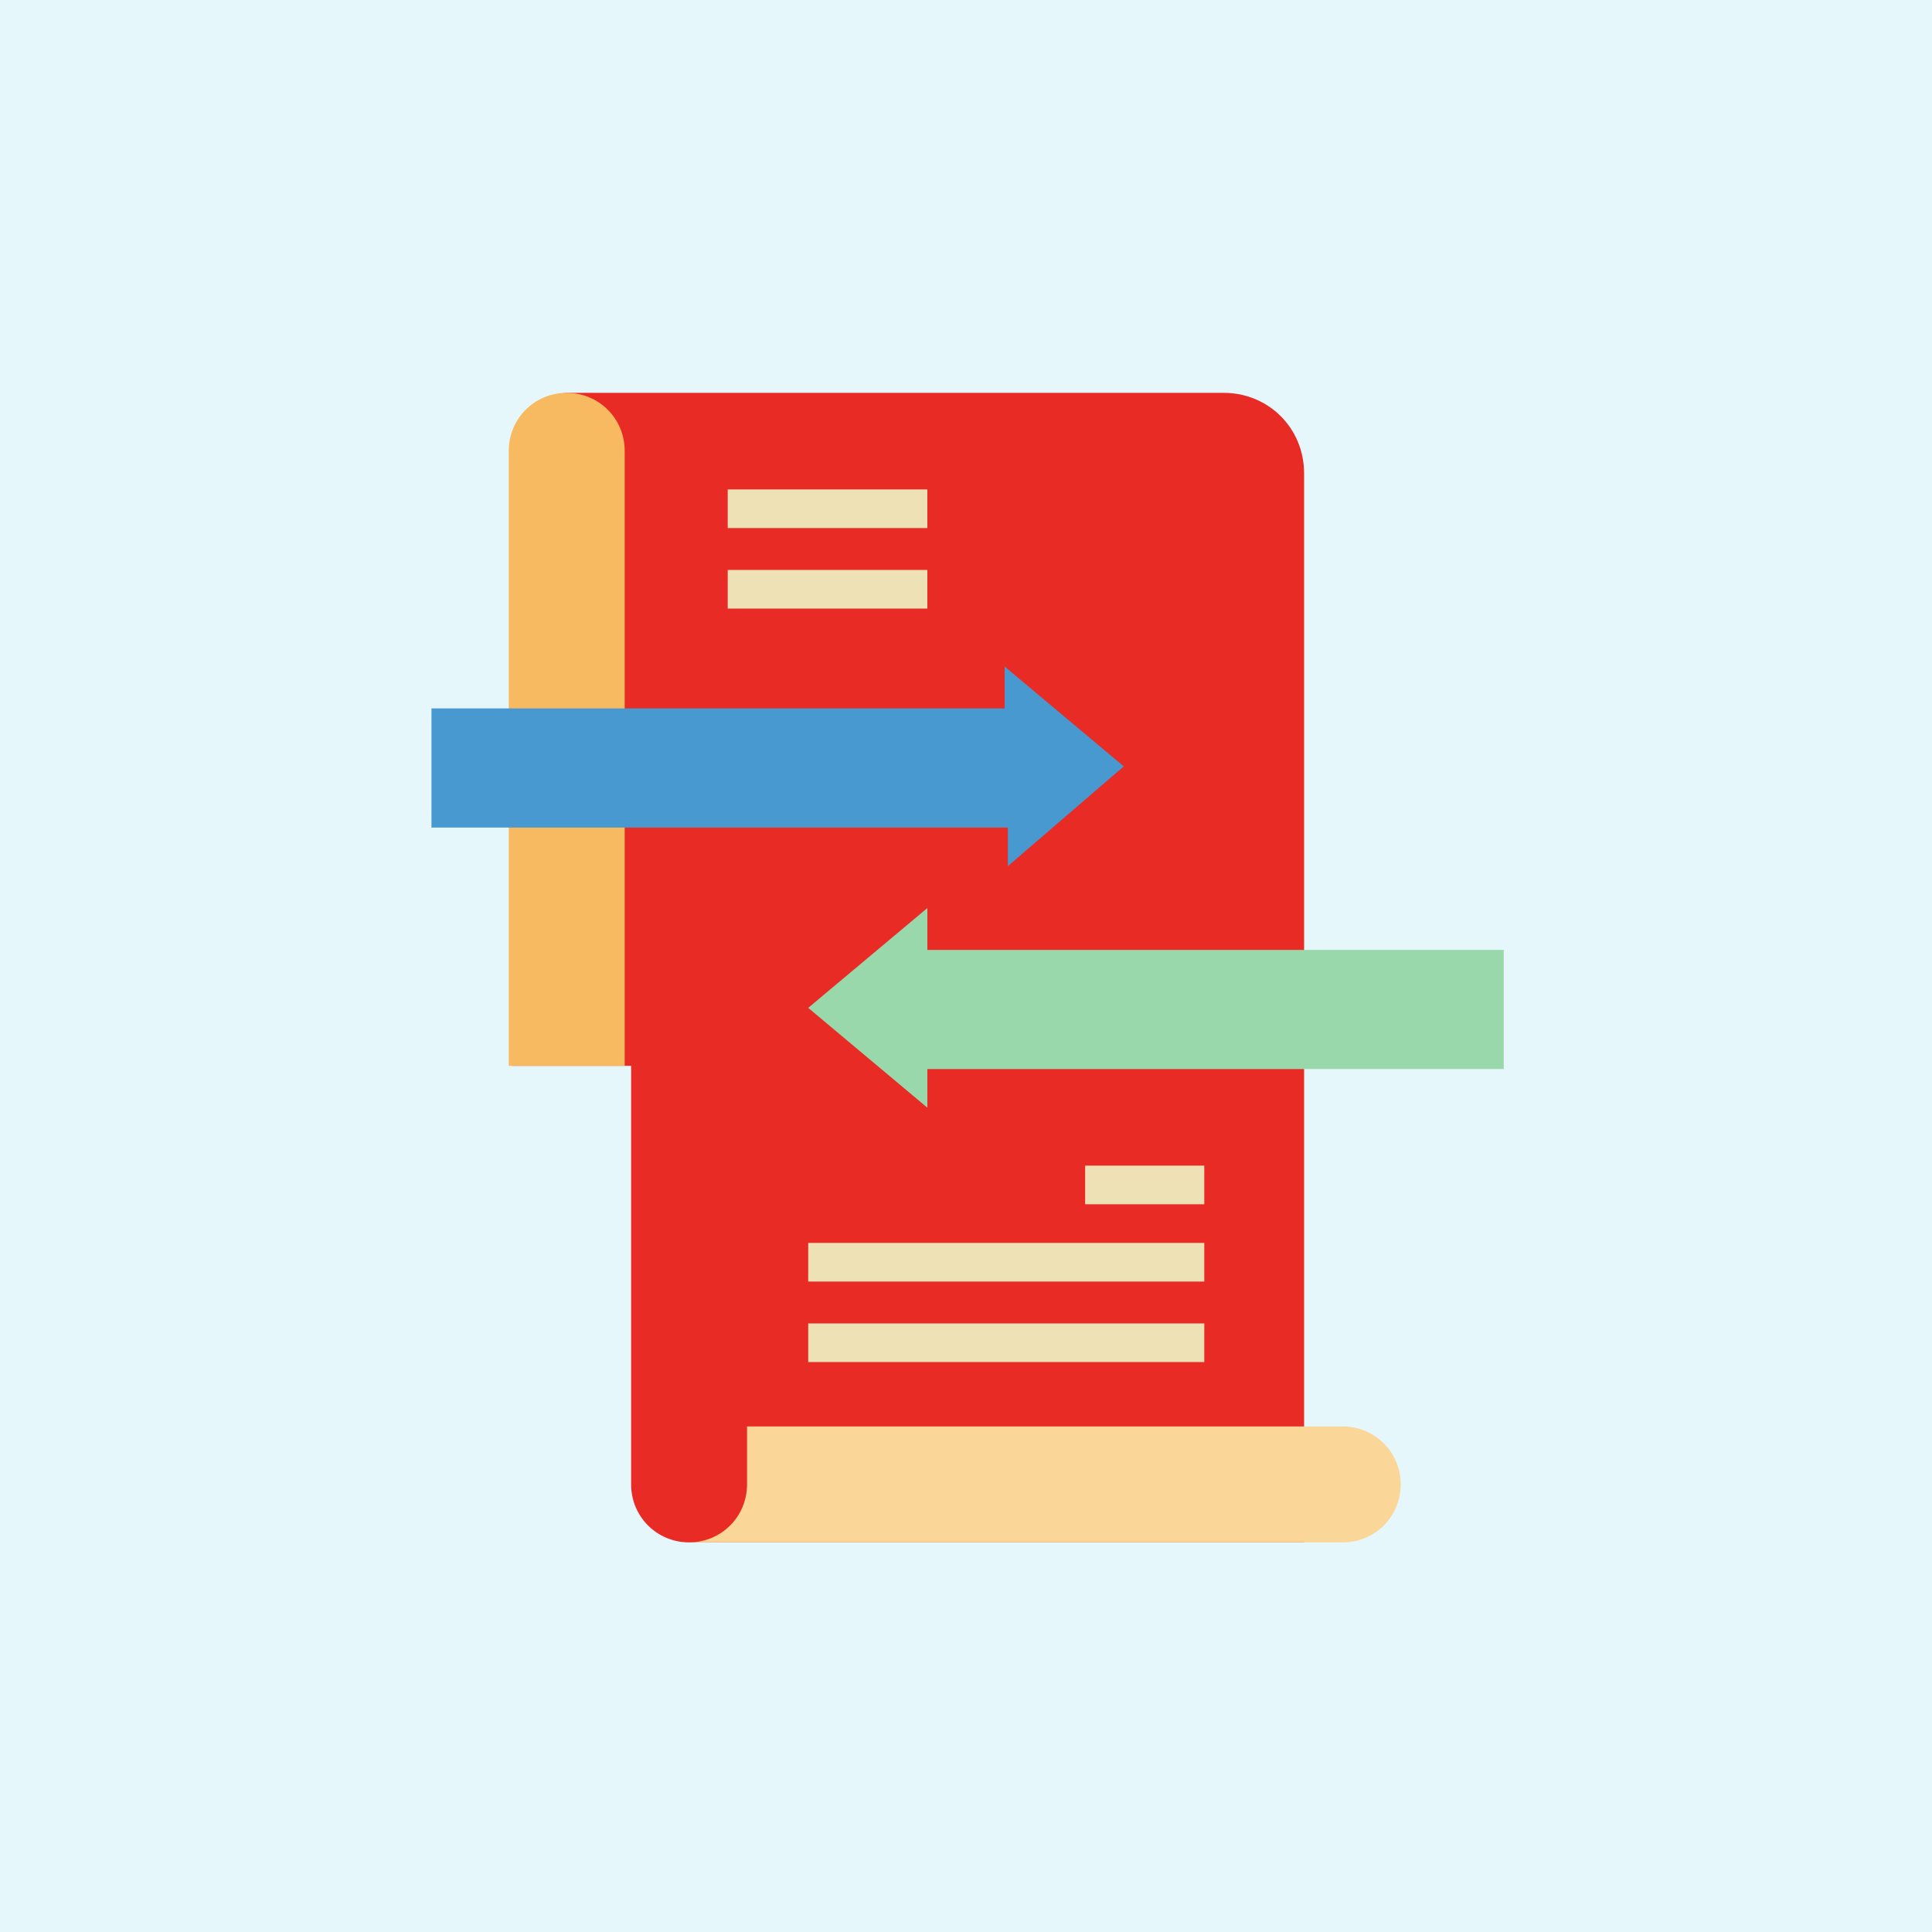 <?xml version="1.0" encoding="utf-8"?>
<!-- Generator: Adobe Illustrator 25.4.1, SVG Export Plug-In . SVG Version: 6.00 Build 0)  -->
<svg version="1.1" id="Layer_1" xmlns="http://www.w3.org/2000/svg" xmlns:xlink="http://www.w3.org/1999/xlink" x="0px" y="0px"
	 width="60px" height="60px" viewBox="0 0 60 60" style="enable-background:new 0 0 60 60;" xml:space="preserve">
<style type="text/css">
	.st0{fill:#E6F7FC;}
	.st1{fill:#E92B26;}
	.st2{fill:#99D8AA;}
	.st3{fill:#FBD699;}
	.st4{fill:#F7BA61;}
	.st5{fill:#EEE1B5;}
	.st6{fill:#4799CF;}
</style>
<rect x="0" y="0" class="st0" width="60" height="60"/>
<path class="st1" d="M40.5,47.9H21.4c-1,0-1.8-0.8-1.8-1.8V33.1h-3.7V14c0-1,0.8-1.8,1.8-1.8H38c1.4,0,2.5,1.1,2.5,2.5V47.9z"/>
<path class="st2" d="M28.8,29.4v-1.2l-3.7,3.1l3.7,3.1v-1.2h17.9v-3.7H28.8z"/>
<path class="st3" d="M21.4,47.9c1,0,1.8-0.8,1.8-1.8v-1.8h18.5c1,0,1.8,0.8,1.8,1.8s-0.8,1.8-1.8,1.8H21.4z"/>
<path class="st4" d="M19.5,33.1h-3.7V14c0-1,0.8-1.8,1.8-1.8c1,0,1.8,0.8,1.8,1.8V33.1z"/>
<g>
	<path class="st5" d="M22.6,15.2h6.2v1.2h-6.2V15.2z"/>
	<path class="st5" d="M22.6,17.7h6.2v1.2h-6.2V17.7z"/>
	<path class="st5" d="M25.1,38.6h12.3v1.2H25.1V38.6z"/>
	<path class="st5" d="M25.1,41.1h12.3v1.2H25.1V41.1z"/>
	<path class="st5" d="M33.7,36.2h3.7v1.2h-3.7V36.2z"/>
</g>
<path class="st6" d="M34.9,23.8l-3.7-3.1V22H13.4v3.7h17.9v1.2L34.9,23.8z"/>
</svg>
